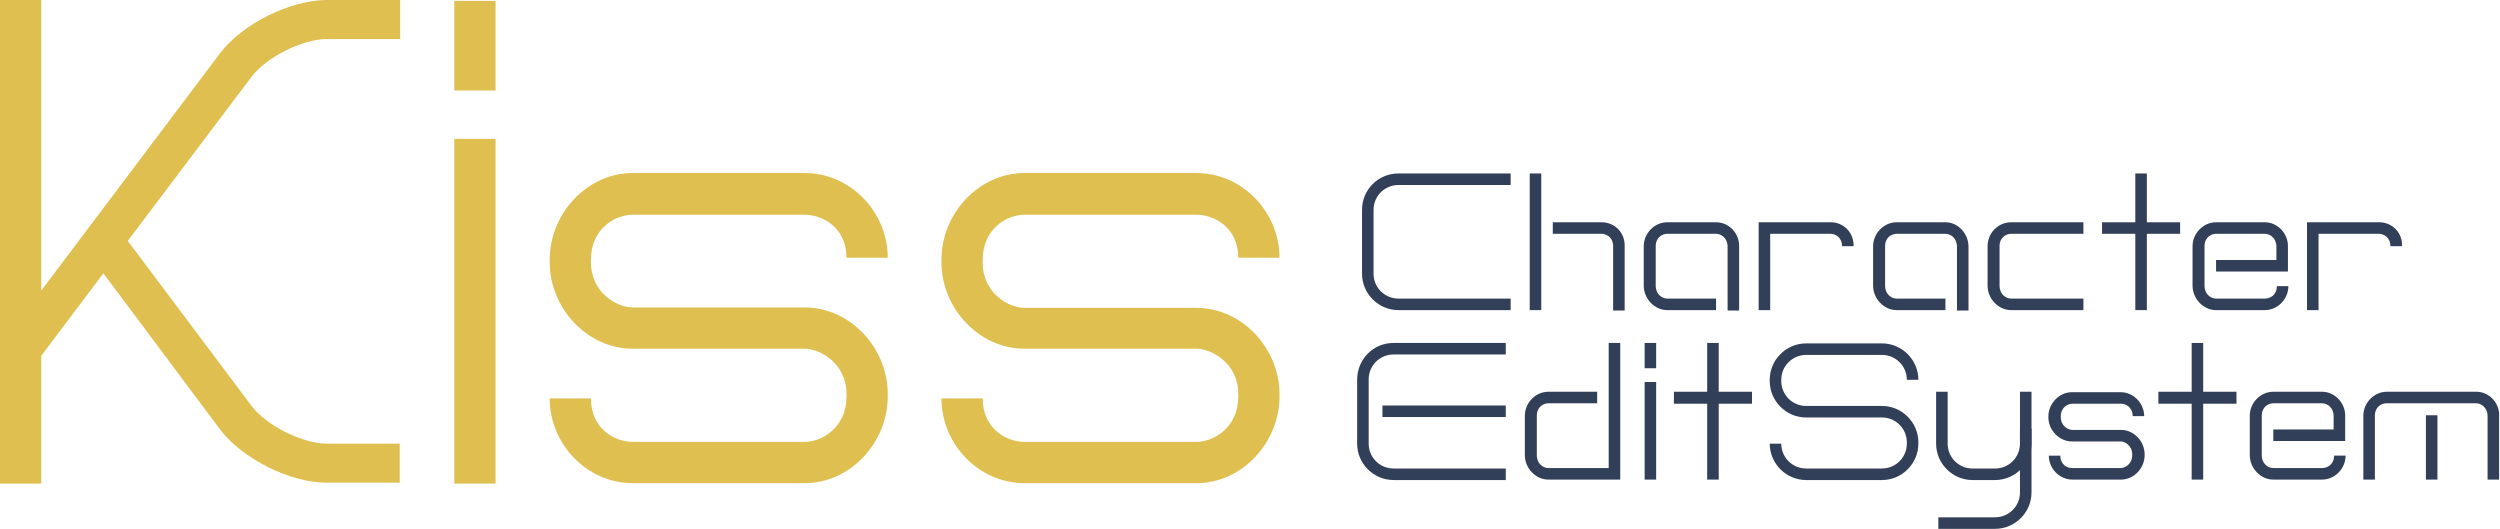 <?xml version="1.0" encoding="utf-8"?>
<!-- Generator: Adobe Illustrator 24.1.0, SVG Export Plug-In . SVG Version: 6.00 Build 0)  -->
<svg version="1.1" id="レイヤー_1" xmlns="http://www.w3.org/2000/svg" xmlns:xlink="http://www.w3.org/1999/xlink" x="0px"
	 y="0px" viewBox="0 0 563.5 119.2" style="enable-background:new 0 0 563.5 119.2;" xml:space="preserve">
<style type="text/css">
	.st0{fill:#314058;}
	.st1{fill:#DFBF50;}
</style>
<g>
	<path class="st0" d="M307,47.3v0.3v13.8v0.3c0,4.5,3.7,8.2,8.2,8.2h25.3v-2.6h-25.3c-3.1,0-5.6-2.5-5.6-5.6v-0.3V47.6v-0.3
		c0-3.1,2.5-5.6,5.6-5.6h25.3v-2.6h-25.3C310.7,39.1,307,42.7,307,47.3z"/>
	<polygon class="st0" points="483.9,39.1 481.3,39.1 481.3,50.1 473.8,50.1 473.8,52.7 481.3,52.7 481.3,69.9 483.9,69.9 
		483.9,52.7 491.4,52.7 491.4,50.1 483.9,50.1 	"/>
	<path class="st0" d="M510.5,50.1h-11c-2.9,0-5.3,2.5-5.3,5.4v8.7v0.2c0,2.9,2.4,5.5,5.3,5.5h11c2.9,0,5.3-2.5,5.3-5.4h-2.6
		c0,2-1.5,2.8-2.7,2.8h-11c-1.1,0-2.6-0.9-2.6-2.9v-0.2v-8.7c0-2,1.5-2.8,2.6-2.8v0h11c1.1,0,2.6,0.9,2.6,2.9v3h-13.6v2.6h13.6h2.6
		v-2.6v-3C515.8,52.7,513.4,50.1,510.5,50.1z"/>
	<path class="st0" d="M386.8,50.1h-11c-2.9,0-5.3,2.5-5.3,5.4v8.7v0.2c0,2.9,2.4,5.5,5.3,5.5h11v-2.6h-11c-1.1,0-2.6-0.9-2.6-2.9
		v-0.2v-8.7c0-2,1.5-2.8,2.6-2.8v0h11c1.1,0,2.6,0.9,2.6,2.9V70h2.6V55.6C392.1,52.7,389.8,50.1,386.8,50.1z"/>
	<path class="st0" d="M438.5,50.1h-11c-2.9,0-5.3,2.5-5.3,5.4v8.7v0.2c0,2.9,2.4,5.5,5.3,5.5h11v-2.6h-11c-1.1,0-2.6-0.9-2.6-2.9
		v-0.2v-8.7c0-2,1.5-2.8,2.6-2.8v0h11c1.1,0,2.6,0.9,2.6,2.9V70h2.6V55.6C443.7,52.7,441.4,50.1,438.5,50.1z"/>
	<path class="st0" d="M448,55.5v8.7v0.2c0,2.9,2.4,5.5,5.3,5.5h16.3v-2.6h-16.3c-1.1,0-2.6-0.9-2.6-2.9v-0.2v-8.7
		c0-2,1.5-2.8,2.6-2.8v0h16.3v-2.6h-16.3C450.4,50.1,448,52.5,448,55.5z"/>
	<rect x="344.8" y="39.1" class="st0" width="2.6" height="30.8"/>
	<path class="st0" d="M361,50.1h-11v2.6h11v0c1.1,0,2.6,0.8,2.6,2.8V70h2.6V55.5C366.3,52.5,364,50.1,361,50.1z"/>
	<path class="st0" d="M412.7,50.1H399h-1.3h-1.3v19.8h2.6V52.7h13.6v0c1.1,0,2.6,0.8,2.6,2.8h2.6C417.9,52.5,415.6,50.1,412.7,50.1z
		"/>
	<path class="st0" d="M536.3,50.1h-13.6h-1.3H520v19.8h2.6V52.7h13.6v0c1.1,0,2.6,0.8,2.6,2.8h2.6C541.6,52.5,539.2,50.1,536.3,50.1
		z"/>
</g>
<g>
	<path class="st0" d="M474.4,102.3C474.4,102.3,474.4,102.2,474.4,102.3C474.4,102.2,474.4,102.2,474.4,102.3L474.4,102.3z"/>
	<path class="st0" d="M305.9,85.6v0.3v13.8v0.3c0,4.5,3.7,8.2,8.2,8.2h25.3v-2.6h-25.3c-3.1,0-5.6-2.5-5.6-5.6v-0.3V85.8v-0.3
		c0-3.1,2.5-5.6,5.6-5.6h25.3v-2.6h-25.3C309.5,77.3,305.9,81,305.9,85.6z"/>
	<rect x="311.6" y="91.4" class="st0" width="27.8" height="2.6"/>
	<path class="st0" d="M362.7,105.5H349c-1.1,0-2.6-0.9-2.6-2.9v-0.2v-8.7c0-2,1.5-2.8,2.6-2.8v0h11v-2.6h-11c-2.9,0-5.3,2.5-5.3,5.4
		v8.7v0.2c0,2.9,2.4,5.5,5.3,5.5h13.6v0h2.6V77.3h-2.6V105.5z"/>
	<rect x="370.7" y="86.1" class="st0" width="2.6" height="22"/>
	<rect x="370.7" y="77.3" class="st0" width="2.6" height="5.7"/>
	<polygon class="st0" points="387.4,77.3 384.8,77.3 384.8,88.3 377.3,88.3 377.3,91 384.8,91 384.8,108.1 387.4,108.1 387.4,91 
		394.9,91 394.9,88.3 387.4,88.3 	"/>
	<polygon class="st0" points="496.6,77.3 494,77.3 494,88.3 486.5,88.3 486.5,91 494,91 494,108.1 496.6,108.1 496.6,91 504.1,91 
		504.1,88.3 496.6,88.3 	"/>
	<path class="st0" d="M407.1,80h17.1c3.1,0,5.6,2.5,5.6,5.6h2.6c0-4.5-3.7-8.2-8.2-8.2h-17.1c-4.5,0-8.2,3.7-8.2,8.2v0.3
		c0,4.5,3.7,8.2,8.2,8.2h17.1c3.1,0,5.6,2.5,5.6,5.6v0.3c0,3.1-2.5,5.6-5.6,5.6h-17.1c-3.1,0-5.6-2.5-5.6-5.6h-2.6
		c0,4.5,3.7,8.2,8.2,8.2h17.1c4.5,0,8.2-3.7,8.2-8.2v-0.3c0-4.5-3.7-8.2-8.2-8.2h-17.1c-3.1,0-5.6-2.5-5.6-5.6v-0.3
		C401.5,82.5,404,80,407.1,80z"/>
	<path class="st0" d="M467.1,91h11c1.1,0,2.6,0.8,2.6,2.8h2.6c0-2.9-2.4-5.4-5.3-5.4h-11c-2.9,0-5.3,2.6-5.3,5.5V94
		c0,2.9,2.4,5.5,5.3,5.5h11c0.9,0,2.6,0.9,2.6,2.9v0.2c0,2-1.6,2.9-2.6,2.9h-11c-1.1,0-2.6-0.8-2.6-2.8h-2.6c0,2.9,2.4,5.4,5.3,5.4
		h11c2.9,0,5.3-2.6,5.3-5.5v-0.2c0-2.9-2.4-5.5-5.3-5.5h-11c-1,0-2.6-0.9-2.6-2.9v-0.2C464.5,91.9,466,91,467.1,91z"/>
	<path class="st0" d="M523.4,88.3h-11c-2.9,0-5.3,2.5-5.3,5.4v8.7v0.2c0,2.9,2.4,5.5,5.3,5.5h11c2.9,0,5.3-2.5,5.3-5.4h-2.6
		c0,2-1.5,2.8-2.7,2.8h-11c-1.1,0-2.6-0.9-2.6-2.9v-0.2v-8.7c0-2,1.5-2.8,2.6-2.8v0h11c1.1,0,2.6,0.9,2.6,2.9v3h-13.6v2.6h13.6h2.6
		v-2.6v-3C528.7,90.9,526.3,88.3,523.4,88.3z"/>
	<path class="st0" d="M558.2,88.3H538c-2.9,0-5.3,2.5-5.3,5.4v14.4h2.6V93.7c0-2,1.5-2.8,2.6-2.8v0h20.2c1.1,0,2.6,0.9,2.6,2.9v14.3
		h2.6V93.9C563.5,90.9,561.1,88.3,558.2,88.3z"/>
	<rect x="546.8" y="93.6" class="st0" width="2.6" height="14.5"/>
</g>
<g>
	<rect x="102.4" y="31.3" class="st1" width="9.3" height="77.7"/>
	<rect x="102.4" y="0.2" class="st1" width="9.3" height="20.2"/>
	<path class="st1" d="M142.6,48.4h38.8c3.9,0,9.4,2.8,9.4,9.7h9.3c0-10.3-8.4-19.1-18.7-19.1h-38.8c-10.3,0-18.7,9.2-18.7,19.5v0.6
		c0,10.3,8.4,19.5,18.7,19.5h38.8c3.3,0,9.4,3.2,9.4,10.2v0.6c0,7-5.6,10.2-9.4,10.2h-38.8c-3.9,0-9.4-2.8-9.4-9.8h-9.3
		c0,10.3,8.4,19.1,18.7,19.1h38.8c10.3,0,18.7-9.2,18.7-19.5v-0.6c0-10.3-8.4-19.5-18.7-19.5h-38.8c-3.4,0-9.4-3.2-9.4-10.2v-0.6
		C133.2,51.6,138.6,48.4,142.6,48.4z"/>
	<path class="st1" d="M269.7,69.4h-38.8c-3.4,0-9.4-3.2-9.4-10.2v-0.6c0-7,5.4-10.2,9.4-10.2h38.8c3.9,0,9.4,2.8,9.4,9.7h9.3
		c0-10.3-8.4-19.1-18.7-19.1h-38.8c-10.3,0-18.7,9.2-18.7,19.5v0.6c0,10.3,8.4,19.5,18.7,19.5h38.8c3.3,0,9.4,3.2,9.4,10.2v0.6
		c0,7-5.6,10.2-9.4,10.2h-38.8c-3.9,0-9.4-2.8-9.4-9.8h-9.3c0,10.3,8.4,19.1,18.7,19.1h38.8c10.3,0,18.7-9.2,18.7-19.5v-0.6
		C288.4,78.6,280,69.4,269.7,69.4z"/>
	<path class="st1" d="M49.6,12L9.3,65.5V0H0v109h9.3V80.2l14-18.6l26.3,35.2c5,6.6,15.8,12,24,12h16.5V100H73.7
		c-5.5,0-13.7-4.1-17-8.5L28.8,54.3l27.9-37c3.3-4.4,11.5-8.5,17-8.5h16.5V0H73.7C65.4,0,54.6,5.4,49.6,12z"/>
</g>
<path class="st0" d="M444.6,105.6h5.1c3.1,0,5.6-2.5,5.6-5.6V88.3h2.6V100c0,4.5-3.7,8.2-8.2,8.2h-5.1h5.1h-5.1
	c-4.5,0-8.2-3.7-8.2-8.2V88.3h2.6V100C439,103.1,441.5,105.6,444.6,105.6h5.1H444.6z"/>
<path class="st0" d="M457.9,96.6v14.4V96.6v14.4c0,4.5-3.7,8.2-8.2,8.2h-12.8v-2.6h12.8c3.1,0,5.6-2.5,5.6-5.6V96.6v14.4V96.6"/>
</svg>
